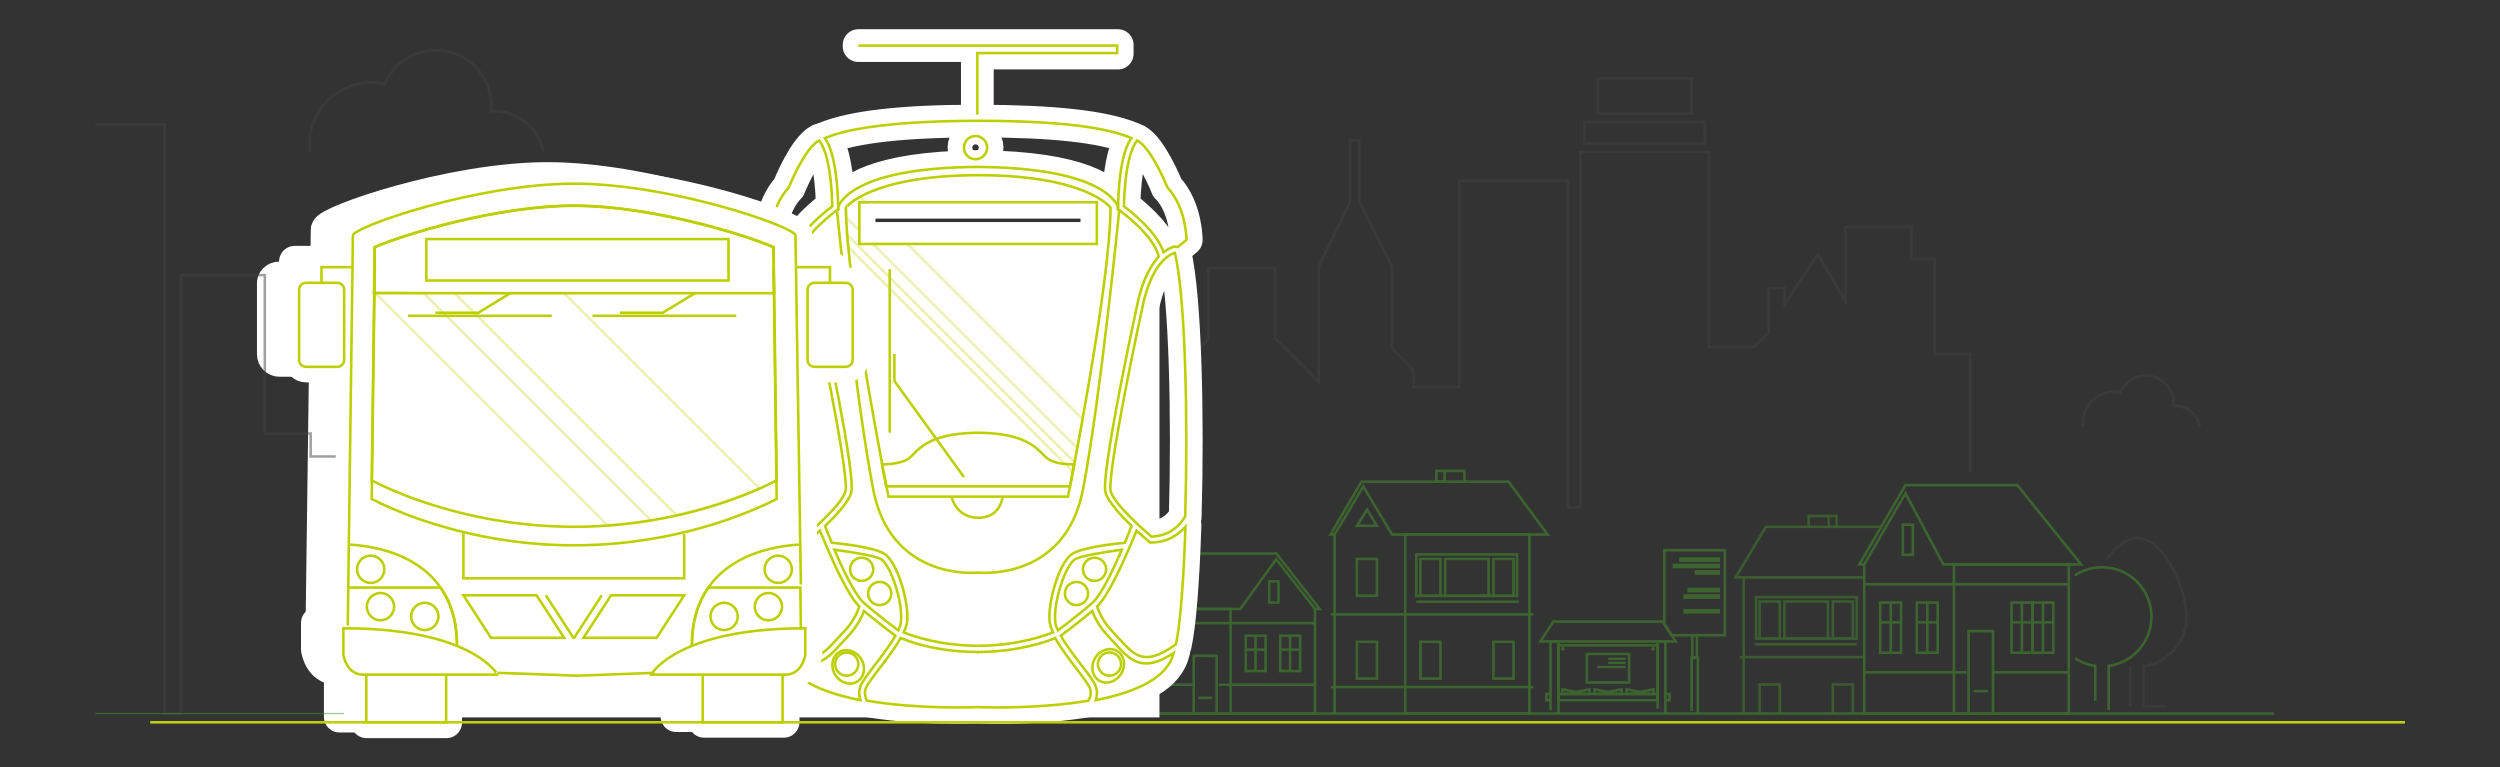 <?xml version="1.0" encoding="UTF-8"?>
<!-- Generator: $$$/GeneralStr/196=Adobe Illustrator 27.6.0, SVG Export Plug-In . SVG Version: 6.00 Build 0)  -->
<svg xmlns="http://www.w3.org/2000/svg" xmlns:xlink="http://www.w3.org/1999/xlink" version="1.1" id="Calque_1" x="0px" y="0px" viewBox="0 0 970.5 297.8" style="enable-background:new 0 0 970.5 297.8;" xml:space="preserve">
<rect x="0" y="0" width="970.5" height="297.8" fill="#333333" stroke="none"/>
<style type="text/css">
	.st0{fill:#FFFFFF;stroke:#FFFFFF;stroke-width:12.104;stroke-linecap:round;stroke-linejoin:round;stroke-miterlimit:10;}
	.st1{opacity:0.5;}
	.st2{fill:none;stroke:#46962B;stroke-miterlimit:10;}
	.st3{fill:none;stroke:#424242;stroke-miterlimit:10;}
	.st4{opacity:0.8;}
	.st5{clip-path:url(#SVGID_00000031894889590215251930000003632456122045522051_);}
	.st6{fill:none;stroke:#424242;stroke-width:0.5;stroke-miterlimit:10;}
	.st7{fill:#46962B;}
	.st8{fill:#FFFFFF;}
	.st9{fill:none;stroke:#BCCF00;stroke-miterlimit:10;}
	.st10{opacity:0.3;}
	.st11{opacity:0.3;fill:none;stroke:#BCCF00;stroke-miterlimit:10;}
	.st12{opacity:0.5;fill:none;stroke:#46962B;stroke-width:0.5;stroke-miterlimit:10;}
	.st13{fill:none;stroke:#46962B;stroke-width:0.5;stroke-miterlimit:10;}
</style>
<g>
	<polygon class="st0" points="126.3,101.5 114.4,107.6 114.4,101.5  "></polygon>
	<path class="st0" d="M108.4,107.6h6.1h6.1c1.5,0,2.7,1.2,2.7,2.7v27.2c0,1.5-1.2,2.7-2.7,2.7h-12.1c-1.5,0-2.7-1.2-2.7-2.7v-27.2   C105.6,108.8,106.9,107.6,108.4,107.6z"></path>
	<path class="st0" d="M320.5,110.3v27.2c0,1.5-1.2,2.7-2.7,2.7h-12.1c-1.5,0-2.7-1.2-2.7-2.7v-27.2c0-1.5,1.2-2.7,2.7-2.7h6.1h6.1   C319.3,107.6,320.5,108.8,320.5,110.3z"></path>
	<path class="st0" d="M242.4,259.8c0,0,0.1-0.3,0.5-0.8l0,0l-29.2,1l-30.9-1.1l60.2,0c1.3-1.8,5.5-6.5,15.5-10.5l-0.3,0   c0-1,0-1.9,0.1-2.8c0-0.1,0-0.3,0-0.4c0.1-0.9,0.1-1.7,0.2-2.5c0-0.2,0-0.3,0.1-0.5c0.1-0.8,0.2-1.6,0.4-2.3c0-0.1,0.1-0.3,0.1-0.4   c0.1-0.7,0.3-1.4,0.4-2c0-0.1,0.1-0.2,0.1-0.4c0.2-0.7,0.4-1.4,0.6-2c0.1-0.2,0.1-0.4,0.2-0.6c0.2-0.6,0.4-1.2,0.7-1.8   c0.1-0.2,0.2-0.4,0.3-0.6c0.2-0.5,0.5-1.1,0.7-1.6c0.1-0.2,0.2-0.4,0.3-0.6c0.2-0.4,0.4-0.8,0.7-1.2c0.1-0.2,0.2-0.4,0.3-0.6   l-9,0.8h1.1l-10.7,16.5H216l9-13.9l-3.8,0.3l-8.8,13.6h-0.2l-7.8-12l-3.4,0.3l7.6,11.7h-28.4l-6.1-9.3l-8.6,0.8   c0,0.1,0,0.1,0.1,0.2c0,0.1,0,0.2,0.1,0.3c0.2,0.7,0.3,1.4,0.5,2.1c0,0.1,0.1,0.3,0.1,0.4c0.1,0.8,0.3,1.6,0.4,2.4   c0,0.2,0,0.3,0.1,0.5c0.1,0.8,0.2,1.7,0.2,2.5c0,0.1,0,0.3,0,0.4c0,0.9,0.1,1.8,0.1,2.8l-11.4-6.1c-0.4,0.1-0.7,0.1-1.1,0.1   c-2.2,0-4.2-1.4-4.9-3.4l-1.2-0.7l-23.8,2.1l2-151.4c0-3.2,48-20.1,85.9-20.1c38,0,85.9,16.9,85.9,20.1l0.2,12.3h13.2v6.1   l-13.2-6.1l1.9,123.2l-13,1.2h12.8l0.2,15.9c0.6,0,1.1,0,1.7,0v10.3c0,0-1.1,7.7-7.7,7.7h-1.1v18.4h-31v-18.4H242.4z"></path>
	<path class="st0" d="M130.6,259.8c-6.6,0-7.7-7.7-7.7-7.7v-10.3c50.5,0,59.8,18.1,59.8,18.1h-19.9v18.4h-31v-18.4H130.6z"></path>
</g>
<g>
	<g>
		<g class="st1">
			<g>
				<g>
					<rect x="758.5" y="219.1" class="st2" width="44.6" height="57.9"></rect>
					<polyline class="st2" points="723.7,219.1 723.7,277 758.5,277      "></polyline>
					<g>
						<g>
							<g>
								<rect x="744.1" y="233.9" class="st2" width="8.1" height="19.5"></rect>
								<line class="st2" x1="748.2" y1="233.9" x2="748.2" y2="253.4"></line>
							</g>
							<line class="st2" x1="752.3" y1="241.6" x2="744.1" y2="241.6"></line>
						</g>
						<g>
							<g>
								<rect x="729.9" y="233.9" class="st2" width="8.1" height="19.5"></rect>
								<line class="st2" x1="734" y1="233.9" x2="734" y2="253.4"></line>
							</g>
							<line class="st2" x1="738" y1="241.6" x2="729.9" y2="241.6"></line>
						</g>
					</g>
					<g>
						<g>
							<g>
								<rect x="789" y="233.9" class="st2" width="8.1" height="19.5"></rect>
								<line class="st2" x1="793.1" y1="233.9" x2="793.1" y2="253.4"></line>
							</g>
							<line class="st2" x1="797.1" y1="241.6" x2="789" y2="241.6"></line>
						</g>
						<g>
							<g>
								<rect x="780.9" y="233.9" class="st2" width="8.1" height="19.5"></rect>
								<line class="st2" x1="784.9" y1="233.9" x2="784.9" y2="253.4"></line>
							</g>
							<line class="st2" x1="789" y1="241.6" x2="780.9" y2="241.6"></line>
						</g>
					</g>
					<polyline class="st2" points="773.7,277 773.7,245 764.2,245 764.2,277      "></polyline>
					
						<rect x="738.7" y="203.7" transform="matrix(-1 -4.615698e-11 4.615698e-11 -1 1481.27 419.082)" class="st2" width="3.9" height="11.7"></rect>
					<polygon class="st2" points="739.7,188.3 721.8,219.1 723.7,219.1 739.7,191.5 754.4,219.1 807.9,219.1 783.1,188.3      "></polygon>
					<line class="st2" x1="803" y1="226.8" x2="723.7" y2="226.8"></line>
					<line class="st2" x1="803" y1="261" x2="773.6" y2="261"></line>
					<line class="st2" x1="763.4" y1="261" x2="723.7" y2="261"></line>
					<line class="st2" x1="771.7" y1="268.3" x2="766.2" y2="268.3"></line>
				</g>
				<g>
					<rect x="435.7" y="236.4" class="st2" width="42" height="40.6"></rect>
					<polyline class="st2" points="510.5,236.4 510.5,277 477.7,277      "></polyline>
					<g>
						<g>
							<g>
								<rect x="483.6" y="246.8" class="st2" width="7.7" height="13.7"></rect>
								<line class="st2" x1="450.1" y1="277" x2="882.8" y2="277"></line>
								<line class="st2" x1="487.4" y1="246.8" x2="487.4" y2="260.5"></line>
							</g>
							<line class="st2" x1="483.6" y1="252.2" x2="491.2" y2="252.2"></line>
						</g>
						<g>
							<g>
								<rect x="497" y="246.8" class="st2" width="7.7" height="13.7"></rect>
								<line class="st2" x1="500.8" y1="246.8" x2="500.8" y2="260.5"></line>
							</g>
							<line class="st2" x1="497" y1="252.2" x2="504.7" y2="252.2"></line>
						</g>
					</g>
					<g>
						<g>
							<g>
								<rect x="441.3" y="246.8" class="st2" width="7.7" height="13.7"></rect>
								<line class="st2" x1="445.1" y1="246.8" x2="445.1" y2="260.5"></line>
							</g>
							<line class="st2" x1="441.3" y1="252.2" x2="449" y2="252.2"></line>
						</g>
						<g>
							<g>
								<rect x="449" y="246.8" class="st2" width="7.7" height="13.7"></rect>
								<line class="st2" x1="452.8" y1="246.8" x2="452.8" y2="260.5"></line>
							</g>
							<line class="st2" x1="449" y1="252.2" x2="456.6" y2="252.2"></line>
						</g>
					</g>
					<polyline class="st2" points="463.4,277 463.4,254.6 472.3,254.6 472.3,277      "></polyline>
					<rect x="492.7" y="225.7" class="st2" width="3.6" height="8.2"></rect>
					<polygon class="st2" points="495.5,214.9 512.3,236.4 510.5,236.4 495.4,217.1 481.5,236.4 431.1,236.4 454.5,214.9      "></polygon>
					<line class="st2" x1="435.7" y1="241.9" x2="510.5" y2="241.9"></line>
					<line class="st2" x1="435.7" y1="265.8" x2="463.5" y2="265.8"></line>
					<line class="st2" x1="473.1" y1="265.8" x2="510.5" y2="265.8"></line>
					<line class="st2" x1="465.2" y1="270.9" x2="470.5" y2="270.9"></line>
				</g>
				<g>
					<path class="st3" d="M120.3,58.8c-0.1-0.9-0.2-1.8-0.2-2.7c0-13.3,10.8-24.1,24.1-24.1c1.8,0,3.5,0.2,5.2,0.6       c3.3-7.7,10.9-13.1,19.8-13.1c11.9,0,21.5,9.6,21.5,21.5c0,0.7,0,1.5-0.1,2.2c0.3,0,0.7-0.1,1-0.1c9.5,0,17.5,6.8,19.3,15.7"></path>
					<path class="st3" d="M808.7,165.6c-0.1-0.4-0.1-0.9-0.1-1.4c0-6.6,5.3-12.1,11.9-12.1c0.9,0,1.8,0.1,2.6,0.3       c1.6-3.9,5.4-6.6,9.9-6.6c5.9,0,10.8,4.7,10.8,10.7c0,0.4,0,0.7,0,1.1c0.2,0,0.3,0,0.5,0c4.8,0,8.7,3.3,9.7,7.8"></path>
				</g>
				<polyline class="st3" points="764.8,183.5 764.8,137.4 751,137.4 751,100.5 742,100.5 742,88.1 716.4,88.1 716.4,116.9       705.7,98.8 692.8,118.1 692.8,111.8 686.6,111.8 686.6,129.1 680.9,134.7 663.4,134.7 663.4,59 613.5,59 613.5,197 608.7,197       608.7,70.2 566.5,70.2 566.5,150.2 548.7,150.2 548.7,143.6 540.4,135.3 540.4,103.5 527.6,78.3 527.6,54.5 524.1,54.5       524.1,78.6 511.9,103.5 511.9,148.3 495,131.4 495,104.1 469.1,104.1 469.1,131.7 458,142.9 458,243.6 434.3,243.6 434.3,148.3       362.5,148.3 362.5,269.6 351.5,269.6 351.5,156.4 300.4,120.8 252.5,157.3 252.5,200 239.5,200 239.5,181.1 232.6,181.1       232.6,173 214.2,173 214.2,187 193.1,187 193.1,203.6 145.9,203.6 145.9,177.2 120.6,177.2 120.6,168.3 102.8,168.3       102.8,106.8 70.4,106.8 70.4,277 63.9,277 63.9,48.3 37,48.3     "></polyline>
				
					<rect x="615" y="47.3" transform="matrix(-1 -4.495261e-11 4.495261e-11 -1 1276.881 103.06)" class="st3" width="46.9" height="8.4"></rect>
				
					<rect x="620.2" y="30.4" transform="matrix(-1 -4.490109e-11 4.490109e-11 -1 1276.881 74.54)" class="st3" width="36.5" height="13.7"></rect>
			</g>
			<g>
				<rect x="545.5" y="207.5" class="st2" width="48.2" height="69.4"></rect>
				<polygon class="st2" points="585.6,187 600.8,207.5 540.4,207.5 529.2,188.8 518.1,207.5 516.5,207.5 528.5,187     "></polygon>
				<path class="st2" d="M548.2,188"></path>
				<polyline class="st2" points="568.5,187 568.5,182.8 560.8,182.8 560.8,187 557.6,187 557.6,182.8 560.8,182.8     "></polyline>
				<line class="st2" x1="589.6" y1="233.6" x2="549.8" y2="233.6"></line>
				
					<rect x="549.8" y="215.2" transform="matrix(-1 -4.499080e-11 4.499080e-11 -1 1138.71 446.534)" class="st2" width="39.1" height="16.1"></rect>
				
					<rect x="561.1" y="217" transform="matrix(-1 -4.506985e-11 4.506985e-11 -1 1138.978 448.274)" class="st2" width="16.9" height="14.3"></rect>
				
					<rect x="551.4" y="249.1" transform="matrix(-1 -4.497304e-11 4.497304e-11 -1 1110.593 512.546)" class="st2" width="7.8" height="14.3"></rect>
				
					<rect x="526.8" y="249.1" transform="matrix(-1 -4.497304e-11 4.497304e-11 -1 1061.321 512.546)" class="st2" width="7.8" height="14.3"></rect>
				
					<rect x="526.8" y="217" transform="matrix(-1 -4.497304e-11 4.497304e-11 -1 1061.321 448.274)" class="st2" width="7.8" height="14.3"></rect>
				<polygon class="st2" points="526.8,204.1 534.5,204.1 530.7,197.8     "></polygon>
				
					<rect x="579.8" y="249.1" transform="matrix(-1 -4.520751e-11 4.520751e-11 -1 1167.363 512.546)" class="st2" width="7.8" height="14.3"></rect>
				
					<rect x="551.4" y="217" transform="matrix(-1 -4.380197e-11 4.380197e-11 -1 1110.593 448.274)" class="st2" width="7.8" height="14.3"></rect>
				
					<rect x="579.8" y="217" transform="matrix(-1 -4.520751e-11 4.520751e-11 -1 1167.363 448.274)" class="st2" width="7.8" height="14.3"></rect>
				<polyline class="st2" points="595.2,266.7 545.5,266.7 516.7,266.7     "></polyline>
				<polyline class="st2" points="595.2,238.5 545.5,238.5 516.7,238.5     "></polyline>
				<line class="st2" x1="518.1" y1="207.5" x2="518.1" y2="277"></line>
			</g>
			<g class="st4">
				<defs>
					<polygon id="SVGID_1_" class="st4" points="766.2,179.5 766.2,188.3 739.7,188.3 721.8,219.1 723.7,219.1 723.7,276.8        665.4,276.8 665.4,179.5      "></polygon>
				</defs>
				<clipPath id="SVGID_00000049202176359020750430000017460015917921694648_">
					<use xlink:href="#SVGID_1_" style="overflow:visible;"></use>
				</clipPath>
				<g style="clip-path:url(#SVGID_00000049202176359020750430000017460015917921694648_);">
					<rect x="676.9" y="224.1" class="st2" width="48.2" height="69.4"></rect>
					<polygon class="st2" points="685.5,204.5 673.8,224.1 730.3,224.1 741.4,205.4 752.6,224.1 754.2,224.1 742.5,204.5      "></polygon>
					<path class="st2" d="M722.4,204.5"></path>
					<polyline class="st2" points="702.1,204.5 702.1,200.3 709.9,200.3 709.9,204.5 713,204.5 713,200.3 709.9,200.3      "></polyline>
					<line class="st2" x1="681.1" y1="250.1" x2="720.8" y2="250.1"></line>
					<rect x="681.7" y="231.8" class="st2" width="39.1" height="16.1"></rect>
					<rect x="692.7" y="233.5" class="st2" width="16.9" height="14.3"></rect>
					<rect x="711.5" y="265.7" class="st2" width="7.8" height="14.3"></rect>
					<rect x="736.1" y="265.7" class="st2" width="7.8" height="14.3"></rect>
					<rect x="736.1" y="233.5" class="st2" width="7.8" height="14.3"></rect>
					<polygon class="st2" points="743.9,220.7 736.1,220.7 740,214.3      "></polygon>
					<rect x="683.1" y="265.7" class="st2" width="7.8" height="14.3"></rect>
					<rect x="711.5" y="233.5" class="st2" width="7.8" height="14.3"></rect>
					<rect x="683.1" y="233.5" class="st2" width="7.8" height="14.3"></rect>
					<polyline class="st2" points="675.4,283.2 725.1,283.2 755,283.2      "></polyline>
					<polyline class="st2" points="675.4,255.1 725.1,255.1 755,255.1      "></polyline>
					<line class="st2" x1="752.6" y1="224.1" x2="752.6" y2="293.5"></line>
				</g>
			</g>
			<path class="st3" d="M817.8,217.2c3.3-4.8,7.4-8.3,11.8-8.3c10.6,0,19.2,19.9,19.2,30.6c0,9.7-7.2,17.8-16.6,19.1v15.6h8.9"></path>
			<path class="st6" d="M822.8,257.5c7.3-2.7,12.5-9.8,12.5-18c0-10.6-8.6-19.2-19.2-19.2"></path>
			<line class="st3" x1="827" y1="274.2" x2="827" y2="258.5"></line>
			<path class="st2" d="M813.4,272v-13.5c-2.9-0.4-5.6-1.4-7.9-3"></path>
			<path class="st2" d="M805.4,223.4c3-2,6.7-3.2,10.6-3.2c10.6,0,19.2,8.6,19.2,19.2c0,9.7-7.2,17.8-16.6,19.1v17.1"></path>
			<g>
				<g>
					<polyline class="st2" points="646.5,277 646.5,249 643.5,249 643.5,275.1      "></polyline>
					<polyline class="st2" points="605,277 605,249 601.9,249 601.9,275.7      "></polyline>
				</g>
				<polygon class="st2" points="603,241.3 645.5,241.3 650.5,249 598,249     "></polygon>
				<g>
					<polyline class="st2" points="643.5,271.8 643.5,269.4 605,269.4 605,271.8      "></polyline>
					<polyline class="st2" points="602,271.8 600.3,271.8 600.3,269.4 602,269.4      "></polyline>
					<polyline class="st2" points="646.5,269.4 648.1,269.4 648.1,271.8 646.5,271.8      "></polyline>
				</g>
				
					<rect x="605" y="250.5" transform="matrix(-1 -4.495216e-11 4.495216e-11 -1 1248.464 522.315)" class="st2" width="38.5" height="21.3"></rect>
				<g>
					<circle class="st7" cx="641.7" cy="251.9" r="0.7"></circle>
					<circle class="st7" cx="606.7" cy="251.9" r="0.7"></circle>
				</g>
				<g>
					<polygon class="st2" points="641.9,269.4 641.9,267.6 636.7,268.6 631.5,267.6 631.5,269.4      "></polygon>
					<polygon class="st2" points="629.5,269.4 629.5,267.6 624.2,268.6 619,267.6 619,269.4      "></polygon>
					<polygon class="st2" points="617,269.4 617,267.6 611.8,268.6 606.5,267.6 606.5,269.4      "></polygon>
				</g>
				
					<rect x="616" y="253.8" transform="matrix(-1 -4.463642e-11 4.463642e-11 -1 1248.417 518.754)" class="st2" width="16.4" height="11.1"></rect>
				
					<rect x="624.2" y="255.3" transform="matrix(-1 -4.557877e-11 4.557877e-11 -1 1255.288 511.5)" class="st7" width="6.8" height="0.9"></rect>
				
					<rect x="624.2" y="256.9" transform="matrix(-1 -4.531188e-11 4.531188e-11 -1 1255.288 514.685)" class="st7" width="6.8" height="0.9"></rect>
				
					<rect x="620.1" y="258.5" transform="matrix(-1 -4.460577e-11 4.460577e-11 -1 1251.143 517.869)" class="st7" width="11" height="0.9"></rect>
				<g>
					<g>
						<polyline class="st2" points="659.1,277 659.1,255.3 656.7,255.3 656.7,276       "></polyline>
						
							<rect x="657" y="246.6" transform="matrix(-1 -4.523594e-11 4.523594e-11 -1 1315.723 501.857)" class="st2" width="1.8" height="8.7"></rect>
						<polygon class="st2" points="648.9,246.6 669.6,246.6 669.6,213.6 646.1,213.6 646.1,242.3       "></polygon>
					</g>
					
						<rect x="651.8" y="216.3" transform="matrix(-1 -4.523594e-11 4.523594e-11 -1 1319.557 434.447)" class="st7" width="15.9" height="1.8"></rect>
					
						<rect x="649.4" y="218.8" transform="matrix(-1 -4.518664e-11 4.518664e-11 -1 1317.124 439.401)" class="st7" width="18.4" height="1.8"></rect>
					
						<rect x="658" y="221.4" transform="matrix(-1 -4.503121e-11 4.503121e-11 -1 1325.705 444.532)" class="st7" width="9.8" height="1.8"></rect>
					
						<rect x="655" y="228.2" transform="matrix(-1 -4.483626e-11 4.483626e-11 -1 1322.742 458.156)" class="st7" width="12.7" height="1.8"></rect>
					
						<rect x="653.6" y="230.8" transform="matrix(-1 -4.523594e-11 4.523594e-11 -1 1321.326 463.286)" class="st7" width="14.2" height="1.8"></rect>
					
						<rect x="653.6" y="236.4" transform="matrix(-1 -4.523594e-11 4.523594e-11 -1 1321.326 474.61)" class="st7" width="14.2" height="1.8"></rect>
				</g>
			</g>
		</g>
	</g>
	<polygon class="st8" points="161.8,278.5 450.1,278.5 450.1,246.8 456.2,242.8 457.9,214.9 450.1,212 450.1,86.2 161.8,86.2  "></polygon>
	<g>
		<path class="st0" d="M409.3,240.8c0.1,1.1,0.5,2.4,1.2,4l0.2,0.3l0.3-0.2c1.9-1.4,8.5-6.4,13.5-10.8c3.4-3,8.1-12.8,11.4-20.6    l0.2-0.5l-0.5,0.1c-7.3,1-16.4,2.4-18.5,3.8C413.3,219.6,408.8,233.2,409.3,240.8z M417.4,217.4c1.5-1,7.8-2.3,17.7-3.7    c-3.3,7.6-7.8,17-11.1,19.9c-4.7,4.2-10.9,8.9-13.2,10.5c-0.6-1.3-0.9-2.5-1-3.4C409.4,233.3,413.7,220,417.4,217.4z"></path>
		<path class="st0" d="M425.9,257.8c0,2.6,2.2,4.8,4.8,4.8c2.6,0,4.8-2.2,4.8-4.8c0-2.6-2.2-4.8-4.8-4.8    C428,253,425.9,255.2,425.9,257.8z M426.5,257.8c0-2.3,1.9-4.2,4.2-4.2c2.3,0,4.2,1.9,4.2,4.2c0,2.3-1.9,4.2-4.2,4.2    C428.4,262,426.5,260.1,426.5,257.8z"></path>
		<path class="st0" d="M383.5,57.3c0-2.6-2.2-4.8-4.8-4.8c-2.6,0-4.8,2.2-4.8,4.8c0,2.6,2.2,4.8,4.8,4.8    C381.3,62.1,383.5,59.9,383.5,57.3z M382.9,57.3c0,2.3-1.9,4.2-4.2,4.2c-2.3,0-4.2-1.9-4.2-4.2c0-2.3,1.9-4.2,4.2-4.2    C381,53.1,382.9,54.9,382.9,57.3z"></path>
		<path class="st0" d="M424.9,225.8c2.6,0,4.8-2.2,4.8-4.8c0-2.6-2.2-4.8-4.8-4.8c-2.6,0-4.8,2.2-4.8,4.8    C420.1,223.6,422.2,225.8,424.9,225.8z M420.7,221c0-2.3,1.9-4.2,4.2-4.2c2.3,0,4.2,1.9,4.2,4.2c0,2.3-1.9,4.2-4.2,4.2    C422.6,225.2,420.7,223.3,420.7,221z"></path>
		<path class="st0" d="M417.9,225.6c-2.6,0-4.8,2.2-4.8,4.8c0,2.6,2.2,4.8,4.8,4.8c2.6,0,4.8-2.2,4.8-4.8    C422.7,227.8,420.5,225.6,417.9,225.6z M417.9,226.2c2.3,0,4.2,1.9,4.2,4.2c0,2.3-1.9,4.2-4.2,4.2c-2.3,0-4.2-1.9-4.2-4.2    C413.7,228.1,415.6,226.2,417.9,226.2z"></path>
		<path class="st0" d="M426.5,264.7c0.9,0.6,1.9,0.8,3,0.8c2.2,0,4.6-1.3,6-3.5c2.1-3.3,1.4-7.4-1.5-9.2c-1.4-0.9-3.1-1.1-4.8-0.6    c-1.7,0.5-3.2,1.6-4.2,3.2C422.9,258.7,423.6,262.8,426.5,264.7z M425.5,255.7c0.9-1.5,2.3-2.5,3.8-3c0.6-0.2,1.1-0.2,1.6-0.2    c1,0,1.9,0.3,2.7,0.8c2.6,1.6,3.2,5.4,1.3,8.4c-1.9,3-5.5,4.1-8.1,2.5C424.2,262.5,423.6,258.7,425.5,255.7z"></path>
		<path class="st0" d="M460.4,200.7L460.4,200.7l0-0.1c1.1-38,0.1-85.4-4-102.5l0-0.2l-0.5-0.1l-0.1,0c-9.3,3.4-12.5,20.7-12.5,20.9    c-5.8,26.6-13.8,67.8-12.4,72.3c1.8,5.5,13.5,15.6,15.9,17.6l0.1,0.1l0.1,0C454.6,208.4,458.7,203.6,460.4,200.7z M447.2,208    c-2.5-2.1-13.9-12-15.6-17.2c-1.4-4.4,6.7-45.4,12.4-72c0-0.2,3.1-17,11.9-20.4c4,17.2,5,64.2,3.9,102    C458.2,203.2,454.3,207.8,447.2,208z"></path>
		<path class="st0" d="M457.2,96.2l3.6-3l0-0.1c0-0.1,0-12.5-7.4-20.4c-0.5-1.1-6.3-15.3-11.9-18.4l-0.2-0.1l-0.2,0.2    c-2.1,2.8-4.7,9.6-5.1,25.8l0,0.2l0.1,0.1c2.1,1.5,12.6,9.5,15.2,17.7l0.1,0.4l0.3-0.3c1.2-0.9,2.5-1.6,3.8-2.1l0.2-0.1l1.2,0.2    L457.2,96.2z M460.2,92.9l-3.2,2.7l-1.3-0.2l-0.3,0.1c-1.3,0.4-2.5,1.1-3.6,1.9c-2.9-8-12.9-15.7-15.2-17.5    c0.4-15.5,2.8-22.2,4.8-25c5.5,3.3,11.4,17.8,11.4,18L453,73C459.8,80.3,460.2,91.6,460.2,92.9z"></path>
		<path class="st0" d="M425.1,271.4l-0.2,0.5l0.5-0.1c18.1-3.5,28.3-9.7,30.4-18.5l0.2-0.8l-0.6,0.4c-11.9,7.9-16.7,2.6-22.2-3.5    c-0.8-0.9-1.7-1.9-2.7-2.9c-2.8-2.8-4.9-6.1-6.3-9.8l-0.2-0.4l-0.3,0.3c-5.1,4.3-11.1,8.8-12.2,9.6l-0.2,0.2l0.1,0.2    c2.1,3.8,5.4,8,8,11.5c2.8,3.6,5,6.5,5.6,8.3C425.7,268.1,425.7,269.8,425.1,271.4z M425.7,266.4c-0.6-1.8-2.9-4.7-5.7-8.4    c-2.6-3.3-5.7-7.5-7.8-11.2c1.5-1.1,6.9-5.2,11.7-9.2c1.4,3.6,3.5,6.8,6.2,9.6c1,1,1.9,2,2.7,2.8c5.4,5.9,10.5,11.5,22.3,4    c-2.4,8-12.3,13.8-29.2,17.2C426.3,269.5,426.3,267.9,425.7,266.4z"></path>
		<path class="st0" d="M434.4,248.4l0.2-0.2l0.2-0.2c5.7,6.3,9.5,10.4,21.2,1.8c1.6-7.1,2.9-23.3,3.6-44.6c-2.5,2.7-6.7,5.6-13,5.6    h-0.5l-0.4-0.3c-0.5-0.4-2.3-1.9-4.6-4c-0.4,1.1-1,2.5-1.7,4.2l-0.6,1.4c-3.6,8.6-8.7,19.6-12.7,23.4c1.3,3.6,3.3,6.8,6,9.6    c1,1,1.8,1.9,2.7,2.9l-0.2,0.2L434.4,248.4c-0.9-1-1.8-1.9-2.7-2.9c-2.8-2.9-4.9-6.2-6.2-10l-0.1-0.2l0.1-0.1    c4.1-3.7,9.7-16.2,12.7-23.3l0.6-1.4c0.8-1.9,1.4-3.5,1.9-4.6l0.2-0.4l0.3,0.3c2.4,2.2,4.3,3.8,4.9,4.3l0.2,0.2h0.3    c6.6,0,10.8-3.3,13.1-6l0.6-0.7l0,0.9c-0.7,21.8-2.1,38.4-3.7,45.6l0,0.1l-0.1,0.1c-4.9,3.7-8.5,5.1-11.5,5.1    C440.7,255.3,437.8,252.2,434.4,248.4z"></path>
		<path class="st0" d="M342.3,216.9c-2-1.4-11.2-2.9-18.5-3.8l-0.5-0.1l0.2,0.5c3.3,7.7,8,17.6,11.4,20.6c5,4.4,11.6,9.4,13.5,10.8    l0.3,0.2l0.2-0.3c0.7-1.6,1.1-2.9,1.2-4C350.6,233.2,346.2,219.6,342.3,216.9z M342,217.4c3.7,2.6,8,15.9,7.5,23.3    c-0.1,0.9-0.4,2.1-1,3.4c-2.2-1.7-8.4-6.4-13.2-10.5c-3.3-2.8-7.8-12.3-11.1-19.9C334.2,215.1,340.5,216.4,342,217.4z"></path>
		<path class="st0" d="M439.5,53.8l0.2-0.3l-0.3-0.1c-10.9-4.5-30.3-6.6-59.3-6.7l-0.7,0c-29,0-48.4,2.2-59.3,6.7l-0.3,0.1l0.2,0.3    c3.1,4.5,4.9,13.6,5.2,26.8l0,0.5l-0.5,0.4l0,0c-1.5,1.1-13.3,9.9-15.2,18.1l0,0.2l0.1,0.1c2,2.2,3.8,5.1,5.3,8.8    c2,4.8,2.8,9.2,2.9,9.7c1.5,6.8,14.4,66.8,12.4,73.1c-0.9,2.9-4.4,7.2-10.1,12.7l-0.1,0.1l0.1,0.2c0.4,0.9,1.3,3.4,2.6,6.5    l0.1,0.2l0.2,0c2.7,0.2,16.5,1.6,20.6,4.4c4.6,3.2,8.9,17.6,8.5,25.3c-0.1,1.3-0.5,2.8-1.4,4.6l-0.1,0.3l0.3,0.1    c3.8,1.5,14.2,5,28.5,5.2v0l0.3,0l0.3,0l0.6,0v0c14.3-0.2,24.7-3.7,28.5-5.2l0.3-0.1l-0.1-0.3c-0.8-1.8-1.3-3.3-1.4-4.6    c-0.5-7.7,3.8-22.1,8.5-25.3c4.1-2.8,17.8-4.2,20.6-4.4l0.2,0l0.1-0.2c1.2-2.9,2.2-5.3,2.6-6.5l0.1-0.2l-0.1-0.1    c-5.7-5.4-9.1-9.8-10.1-12.7c-2-6.3,10.9-66.3,12.4-73.1c0.1-0.5,0.9-4.8,2.9-9.7c1.5-3.7,3.3-6.6,5.3-8.8l0.1-0.1l0-0.2    c-1.9-8.2-13.8-17.1-15.2-18.1l0,0l-0.1-0.1c0,0,0,0-0.1,0l-0.4-0.3l0-0.7C434.6,67.3,436.4,58.3,439.5,53.8z M433.7,81.4l0.5,0.3    c-0.4,4-7.4,73.6-14.1,108.3c-6.5,33.7-36.9,32.2-40.4,31.9c-3.5,0.3-33.9,1.7-40.4-31.9c-6.7-34.7-13.7-104.3-14.1-108.3l0.5-0.3    l0-0.8c0-0.1,0-0.2,0-0.2l0-0.2c6.3-13.7,42.7-15.1,53.7-15.2l0.5,0l0.2,0c11,0.1,47.4,1.5,53.7,15.2l0,0.2c0,0.1,0,0.2,0,0.3    L433.7,81.4z M324.6,82.2c0.7,6.6,7.5,74,14.1,108c5.8,29.9,30.1,32.5,38.5,32.5c1.2,0,2.1-0.1,2.5-0.1    c3.4,0.3,34.3,1.7,40.9-32.4c6.6-34,13.4-101.4,14.1-108c2.2,1.7,12.8,9.8,14.7,17.4c-2,2.2-3.8,5.2-5.3,8.9    c-2,4.9-2.8,9.3-2.9,9.8c-1.5,6.8-14.4,66.9-12.3,73.4c1.2,3.7,6.1,8.9,10.1,12.8c-0.5,1.2-1.3,3.4-2.5,6.1    c-3.1,0.3-16.6,1.7-20.7,4.5c-4.8,3.3-9.2,18-8.7,25.9c0.1,1.3,0.5,2.8,1.3,4.5c-4,1.6-14.3,4.9-28.3,5l-0.3,0l-0.2,0l-0.2,0    c-14-0.1-24.2-3.5-28.3-5c0.8-1.7,1.2-3.3,1.3-4.5c0.5-7.9-4-22.6-8.7-25.9c-4.1-2.9-17.5-4.2-20.7-4.5c-1.2-2.8-2.1-5.1-2.5-6.1    c4-3.8,8.9-9.1,10.1-12.8c2-6.3-9.9-62.3-12.3-73.4c-0.1-0.5-0.9-4.9-2.9-9.8c-1.5-3.7-3.3-6.7-5.3-8.9    C311.8,92,322.4,83.9,324.6,82.2z M438.8,53.8c-3,4.5-4.6,13-5,25.2c-3-5-13.8-14.2-53.4-14.6v0l-0.3,0l-0.3,0l-0.6,0v0    c-39.6,0.4-50.5,9.6-53.4,14.6c-0.4-12.2-2.1-20.7-5-25.2c10.9-4.3,30.1-6.5,58.8-6.5l0.7,0C408.7,47.3,427.9,49.4,438.8,53.8z"></path>
		<path class="st0" d="M323.9,257.8c0,2.6,2.2,4.8,4.8,4.8c2.6,0,4.8-2.2,4.8-4.8c0-2.6-2.2-4.8-4.8-4.8    C326.1,253,323.9,255.2,323.9,257.8z M324.5,257.8c0-2.3,1.9-4.2,4.2-4.2c2.3,0,4.2,1.9,4.2,4.2c0,2.3-1.9,4.2-4.2,4.2    C326.4,262,324.5,260.1,324.5,257.8z"></path>
		<path class="st0" d="M339.3,221c0-2.6-2.2-4.8-4.8-4.8s-4.8,2.2-4.8,4.8c0,2.6,2.2,4.8,4.8,4.8S339.3,223.6,339.3,221z M338.7,221    c0,2.3-1.9,4.2-4.2,4.2s-4.2-1.9-4.2-4.2c0-2.3,1.9-4.2,4.2-4.2S338.7,218.6,338.7,221z"></path>
		<path class="st0" d="M341.5,225.6c-2.6,0-4.8,2.2-4.8,4.8c0,2.6,2.2,4.8,4.8,4.8c2.6,0,4.8-2.2,4.8-4.8    C346.3,227.8,344.2,225.6,341.5,225.6z M345.7,230.4c0,2.3-1.9,4.2-4.2,4.2c-2.3,0-4.2-1.9-4.2-4.2c0-2.3,1.9-4.2,4.2-4.2    C343.8,226.2,345.7,228.1,345.7,230.4z"></path>
		<path class="st0" d="M322.9,256.9c-0.3,1.7,0.1,3.6,1.1,5.1c1,1.6,2.5,2.7,4.2,3.2c0.6,0.2,1.2,0.3,1.8,0.3c1.1,0,2.1-0.3,3-0.9    c2.9-1.8,3.6-6,1.5-9.2c-2.1-3.3-6.1-4.5-9-2.6C324.1,253.7,323.1,255.1,322.9,256.9z M323.5,257c0.3-1.6,1.1-2.9,2.3-3.7    c2.6-1.6,6.3-0.5,8.1,2.5c1.9,3,1.3,6.8-1.3,8.4c-1.3,0.8-2.8,1-4.3,0.5c-1.5-0.5-2.9-1.5-3.8-3    C323.6,260.2,323.2,258.6,323.5,257z"></path>
		<path class="st0" d="M303,98c-4,17.1-5,64.5-4,102.5l0,0.1l0,0.1c1.7,2.9,5.7,7.8,13.3,7.9l0.1,0l0.1-0.1    c2.3-2,14.1-12.1,15.9-17.6c1.4-4.5-6.6-45.7-12.4-72.3c0-0.2-3.1-17.5-12.5-20.9l-0.1,0l-0.5,0.1L303,98z M303.5,98.4    c8.8,3.4,11.9,20.2,11.9,20.4c5.8,26.6,13.8,67.7,12.4,72c-1.7,5.3-13.8,15.7-15.6,17.2c-7.2-0.2-11-4.8-12.7-7.6    C298.5,162.7,299.5,115.6,303.5,98.4z"></path>
		<path class="st0" d="M298.6,93.1l0,0.1l3.6,3l0.2,0l1.2-0.2l0.2,0.1c1.3,0.4,2.6,1.1,3.8,2.1l0.3,0.3l0.1-0.4    c2.7-8.1,13.2-16.1,15.2-17.7l0.1-0.1l0-0.2c-0.4-16.2-3-22.9-5.1-25.8l-0.2-0.2l-0.2,0.1c-5.7,3.1-11.5,17.2-11.9,18.4    C298.6,80.5,298.6,93,298.6,93.1z M299.2,92.9c0-1.4,0.4-12.7,7.3-19.9l0.1-0.1c0.1-0.1,5.9-14.7,11.4-18c2,2.9,4.4,9.5,4.8,25    c-2.3,1.7-12.3,9.5-15.2,17.5c-1.2-0.8-2.4-1.5-3.6-1.9l-0.3-0.1l-1.3,0.2L299.2,92.9z"></path>
		<path class="st0" d="M304,253l-0.6-0.4l0.2,0.8c2.1,8.8,12.4,15,30.4,18.5l0.5,0.1l-0.2-0.5c-0.6-1.6-0.6-3.3,0-4.9    c0.6-1.7,2.8-4.6,5.6-8.3c2.6-3.4,5.9-7.7,8-11.5l0.1-0.2l-0.2-0.2c-1.1-0.9-7.1-5.3-12.2-9.6l-0.3-0.3l-0.2,0.4    c-1.4,3.6-3.5,6.9-6.3,9.8c-0.9,1-1.8,1.9-2.7,2.9C320.7,255.6,315.9,260.9,304,253z M304.3,253.9c11.8,7.5,16.9,1.9,22.3-4    c0.8-0.9,1.7-1.9,2.7-2.8c2.7-2.8,4.8-6,6.2-9.6c4.8,4,10.2,8.1,11.7,9.2c-2.1,3.7-5.3,7.8-7.8,11.2c-2.8,3.7-5.1,6.6-5.7,8.4    c-0.5,1.6-0.6,3.2-0.1,4.8C316.6,267.8,306.8,262,304.3,253.9z"></path>
		<path class="st0" d="M299.6,204.2l-0.6-0.6l0,0.9c0.7,21.8,2.1,38.4,3.7,45.6l0,0.1l0.1,0.1c4.9,3.7,8.5,5.1,11.5,5.1    c4.3,0,7.2-3.1,10.6-6.9l0.1-0.1c0.8-0.9,1.7-1.9,2.6-2.8c2.8-2.9,4.9-6.2,6.2-10l0.1-0.2l-0.1-0.1c-4.1-3.7-9.7-16.2-12.7-23.3    l-0.6-1.4c-0.8-1.9-1.4-3.5-1.9-4.6l-0.2-0.4l-0.3,0.3c-2.6,2.4-4.6,4.1-4.9,4.3l-0.2,0.2h-0.3C306.2,210.3,302,207,299.6,204.2z     M299.7,205.2c2.5,2.7,6.7,5.6,13,5.6h0.5l0.4-0.3c0.2-0.2,2.1-1.8,4.6-4c0.4,1.1,1,2.5,1.7,4.2l0.6,1.4    c3.6,8.6,8.7,19.6,12.7,23.4c-1.3,3.6-3.3,6.8-6,9.6c-0.9,1-1.8,1.9-2.7,2.8l-0.1,0.1c-5.7,6.3-9.5,10.4-21.2,1.8    C301.8,242.7,300.5,226.5,299.7,205.2z"></path>
		<path class="st0" d="M335.8,267.1c-0.6,1.6-0.3,3.4,0.6,5.1l0.1,0.1l0.1,0c12.8,2.2,26.4,2.6,34.8,2.6c4.4,0,7.4-0.1,8.2-0.1    c2.3,0.1,23.7,0.9,43-2.5l0.1,0l0.1-0.1c1-1.7,1.2-3.5,0.6-5.1c-0.5-1.5-2.9-4.5-5.4-7.8c-2.8-3.7-6.1-7.9-8.2-11.8l-0.1-0.2    l-0.2,0.1c-1.4,0.6-3.9,1.5-7.1,2.4c-4.9,1.4-12.9,3-22.7,3h-0.2c-9.8,0-17.8-1.7-22.7-3c-3.3-0.9-5.7-1.8-7.1-2.4l-0.2-0.1    l-0.1,0.2c-2.2,3.9-5.4,8.1-8.2,11.8C338.7,262.6,336.3,265.6,335.8,267.1z M336.4,267.3c0.5-1.4,2.8-4.4,5.2-7.6    c2.8-3.7,6-7.8,8.2-11.6c1.5,0.6,3.8,1.4,6.9,2.3c5,1.4,12.9,3,22.8,3l0.2,0.2l0.2-0.2c9.8-0.1,17.8-1.7,22.8-3    c3.1-0.9,5.4-1.7,6.9-2.3c2.2,3.9,5.3,8,8.1,11.6c2.5,3.2,4.8,6.2,5.3,7.6c0.5,1.4,0.3,2.9-0.5,4.5c-19.3,3.3-40.4,2.5-42.8,2.4    c-2.4,0.1-23.6,0.9-42.8-2.4C336.1,270.2,335.9,268.7,336.4,267.3z"></path>
		<polygon class="st0" points="379.7,44.5 379.1,44.5 379.1,20.3 433.4,20.3 433.4,18 333.2,18 333.2,17.4 434,17.4 434,20.9     379.7,20.9   "></polygon>
		<path class="st0" d="M420.6,162.6c4.8-26.7,10.9-64.1,10.9-82v-0.1l-0.1-0.1c-0.4-0.5-9.6-12.5-51-12.7v0l-0.3,0l-0.5,0l-0.5,0v0    c-41.4,0.2-50.6,12.2-51,12.7l-0.1,0.1v0.1c0,0.5,0,1.1,0,1.6c0,0.2,0,0.4,0,0.6c0,0.3,0,0.7,0,1c0,0.1,0,0.2,0,0.4l0,0.1l0,0    c0.1,1.9,0.2,3.9,0.3,6l0,0l0.1,0.8c0.1,1.5,0.3,3.1,0.4,4.7l0,0.1l0,0c2.5,25.7,9.4,64.1,13.2,84h0l0.1,0.4    c0.7,3.5,1.2,6.4,1.6,8.5l0,0.2h0c0.5,2.3,0.7,3.7,0.7,3.8l0,0.2h24.5c0.3,1.3,2.5,8.1,10.6,8.1c8.1,0,9.5-6.7,9.7-8.1h25.4l0-0.2    c0-0.1,0.3-1.5,0.7-3.8h0l0-0.2c0.3-1.4,0.6-3.1,1-5.1l0,0l0.2-0.8c0.2-0.8,0.3-1.7,0.5-2.6l0.1-0.4h0l0.1-0.5l0,0    c0.3-1.5,0.6-3.1,0.9-4.8l0,0l0.1-0.6c0.6-3.5,1.3-7.3,2.1-11.3L420.6,162.6L420.6,162.6z M333.9,76.8l1.5,1.5h-2.1v10.5l-4.6-4.6    c0-0.1,0-0.2,0-0.3c0-0.3,0-0.6,0-0.8c0-0.2,0-0.5,0-0.7c0-0.5,0-1,0-1.5c0,0,0.1-0.1,0.1-0.1C329.2,80.1,330.7,78.6,333.9,76.8z     M336.8,78.8h88.7v15.6h-73.1h-14.3h-4.3v-4.3V78.8H336.8z M352.2,95l67.8,67.8c-0.7,3.8-1.3,7.4-1.9,10.6L339.6,95H352.2z     M329.1,92l15.9,15.9v3.4l-15.6-15.6c0-0.5-0.1-0.9-0.1-1.4c0-0.5-0.1-0.9-0.1-1.4C329.2,92.6,329.2,92.3,329.1,92z M345.7,108.5    l71.1,71.1c0,0.1,0,0.2-0.1,0.3c-0.8,0-1.9,0-3.2-0.2l-67.9-67.9V108.5z M374.4,185l-10.5-14.5c3.6-1.3,8.5-2.2,15.4-2.2l0.5,0    l0.2,0c16.6,0.1,21.4,5,24.6,8.2c0.8,0.8,1.4,1.4,2.1,1.9c1.7,1.2,4.3,1.7,6.5,1.9l2.9,2.9c-0.4,2.1-0.7,3.8-1,5.3h-70.8    c-0.4-2-0.9-4.7-1.5-7.9c2.3,0,7.1-0.3,9.9-2.2c0.7-0.5,1.4-1.1,2.1-1.9c1.8-1.8,4.1-4.1,8.5-5.8l10.6,14.7L374.4,185z     M414.2,180.4c0.9,0.1,1.8,0.1,2.4,0.1c-0.1,0.7-0.2,1.3-0.4,1.9L414.2,180.4z M369.7,193.2h19.1c-0.2,1.5-1.6,7.5-9.1,7.5    C372.3,200.7,370.2,194.7,369.7,193.2z M344.4,189.1H415c-0.3,1.8-0.6,3-0.7,3.4h-69.2C345,192.1,344.8,190.9,344.4,189.1z     M329.6,96.6l15.5,15.5V168h0.6v-55.2l66.9,66.9c-2-0.3-4-0.8-5.5-1.8c-0.7-0.4-1.3-1.1-2-1.8c-3.3-3.3-8.2-8.2-24.7-8.4v0l-0.3,0    l-0.3,0l-0.6,0v0c-7,0.1-11.9,1-15.5,2.3l-16.1-22.2v-10.4h-0.6V148l0.1,0.1l16,22.1c-4.5,1.7-6.8,4.1-8.6,5.9    c-0.7,0.8-1.4,1.4-2,1.8c-2.6,1.8-7.5,2-9.7,2.1C338.9,160.3,332.1,122.3,329.6,96.6z M328.7,85l4.6,4.6V95h5.5l79.1,79.1    c-0.3,1.7-0.6,3.3-0.9,4.8l-71.3-71.3v-3.2h-0.6v2.6l-16-16C328.9,88.9,328.8,86.9,328.7,85z M420.1,162.1l-67-67h73.1V78.2h-89.9    l-1.8-1.8c6.7-3.6,20-8.1,44.9-8.1l0.5,0l0.2,0c39.6,0.1,49.9,11.4,50.8,12.4C430.8,98.5,424.8,135.5,420.1,162.1z"></path>
	</g>
	<g>
		<path class="st9" d="M417.2,217.2c2-1.4,11.1-2.8,18.3-3.8c-3.3,7.7-8,17.5-11.3,20.5c-5,4.4-11.6,9.4-13.5,10.8    c-0.7-1.4-1.1-2.7-1.1-3.9C409.1,233.2,413.5,219.8,417.2,217.2z"></path>
		<circle class="st9" cx="430.7" cy="257.8" r="4.5"></circle>
		<circle class="st9" cx="378.7" cy="57.3" r="4.5"></circle>
		<circle class="st9" cx="424.9" cy="221" r="4.5"></circle>
		<circle class="st9" cx="417.9" cy="230.4" r="4.5"></circle>
		
			<ellipse transform="matrix(0.532 -0.847 0.847 0.532 -17.789 485.239)" class="st9" cx="430.2" cy="258.7" rx="6.7" ry="5.9"></ellipse>
		<path class="st9" d="M460.1,200.5c-1.8,3-5.7,7.6-13.1,7.8c-2.1-1.8-14-12-15.8-17.4c-1.4-4.4,6.6-45.5,12.4-72.1l0,0    c0-0.2,3.1-17.3,12.3-20.6l0.2,0C460.2,115.3,461.2,162.5,460.1,200.5z"></path>
		<path class="st9" d="M436.3,80.1c0.4-15.9,2.9-22.7,5.1-25.6c5.8,3.1,11.8,18.3,11.8,18.3c7.4,7.9,7.4,20.3,7.4,20.3l-3.4,2.8    l-0.1,0l-1.3-0.2l-0.2,0.1c-1.4,0.5-2.7,1.2-3.9,2.1C449,89.8,438.7,81.9,436.3,80.1z"></path>
		<path class="st9" d="M425.4,266.5c-0.6-1.8-2.8-4.7-5.6-8.3c-2.6-3.4-5.9-7.7-8-11.4c1.3-0.9,7.1-5.4,12.2-9.6    c1.1,3,3.1,6.5,6.3,9.9c0.9,1,1.8,1.9,2.7,2.9c5.6,6.2,10.5,11.5,22.6,3.5c-2.4,10-15.5,15.4-30.2,18.3    C425.9,270.1,426.1,268.4,425.4,266.5z"></path>
		<path class="st9" d="M434.7,248.2c-0.9-0.9-1.8-1.9-2.7-2.9c-3.3-3.3-5.1-6.9-6.1-9.9c4-3.7,9.4-15.5,12.8-23.4l0.6-1.4    c0.8-1.9,1.4-3.5,1.9-4.6c2.6,2.4,4.7,4.1,4.9,4.3l0.3,0.3h0.4c6.5,0,10.7-3.1,13.4-6.1c-0.7,20.6-2,37.9-3.7,45.6    C444.4,258.9,440.5,254.6,434.7,248.2z"></path>
		<path class="st9" d="M342.2,217.2c-2-1.4-11.1-2.8-18.3-3.8c3.3,7.7,8,17.5,11.3,20.5c5,4.4,11.6,9.4,13.5,10.8    c0.7-1.4,1.1-2.7,1.1-3.9C350.3,233.2,345.9,219.8,342.2,217.2z"></path>
		<path class="st9" d="M324.9,81.6l0.5-0.3l0-0.6c-0.3-13.4-2-22.5-5.2-27.1c6.7-2.7,21-6.6,59.2-6.7v0c0.1,0,0.2,0,0.3,0    c0.1,0,0.2,0,0.3,0v0c38.2,0,52.6,3.9,59.2,6.7c-3.2,4.6-4.9,13.7-5.2,27.1l0,0.6l0.5,0.3c0.1,0.1,13.3,9.4,15.3,18    c-2,2.2-3.8,5.1-5.4,8.9c-2,4.9-2.8,9.3-2.9,9.7c-1.5,6.9-14.4,66.9-12.3,73.2c1.2,3.6,6,8.8,10.1,12.8c-0.4,1.1-1.4,3.5-2.6,6.5    c-2.9,0.3-16.6,1.6-20.7,4.5c-4.7,3.3-9.1,17.8-8.6,25.6c0.1,1.4,0.6,3,1.4,4.7c-3.9,1.5-14.3,5.1-28.7,5.2v0c-0.1,0-0.2,0-0.3,0    c-0.1,0-0.2,0-0.3,0v0c-14.4-0.1-24.8-3.6-28.7-5.2c0.8-1.7,1.3-3.3,1.4-4.7c0.5-7.8-3.9-22.3-8.6-25.6    c-4.1-2.9-17.8-4.2-20.7-4.5c-1.3-3-2.2-5.4-2.6-6.5c4.2-4,9-9.2,10.1-12.8c2.1-6.4-10.8-66.3-12.3-73.2c-0.1-0.4-0.9-4.8-2.9-9.7    c-1.5-3.7-3.3-6.7-5.4-8.9C311.6,91.1,324.8,81.7,324.9,81.6z"></path>
		<circle class="st9" cx="328.7" cy="257.8" r="4.5"></circle>
		<circle class="st9" cx="334.5" cy="221" r="4.5"></circle>
		<path class="st9" d="M346,230.4c0,2.5-2,4.5-4.5,4.5s-4.5-2-4.5-4.5s2-4.5,4.5-4.5S346,227.9,346,230.4z"></path>
		
			<ellipse transform="matrix(0.847 -0.532 0.532 0.847 -87.2 214.902)" class="st9" cx="329.2" cy="258.7" rx="5.9" ry="6.7"></ellipse>
		<path class="st9" d="M299.3,200.5c1.8,3,5.7,7.6,13.1,7.8c2.1-1.8,14-12,15.8-17.4c1.4-4.4-6.6-45.5-12.4-72.1l0,0    c0-0.2-3.1-17.3-12.3-20.6l-0.2,0C299.2,115.3,298.2,162.5,299.3,200.5z"></path>
		<path class="st9" d="M323.1,80.1c-0.4-15.9-2.9-22.7-5.1-25.6c-5.8,3.1-11.8,18.3-11.8,18.3c-7.4,7.9-7.4,20.3-7.4,20.3l3.4,2.8    l0.1,0l1.3-0.2l0.2,0.1c1.4,0.5,2.7,1.2,3.9,2.1C310.4,89.8,320.7,81.9,323.1,80.1z"></path>
		<path class="st9" d="M334,266.5c0.6-1.8,2.8-4.7,5.6-8.3c2.6-3.4,5.9-7.7,8-11.4c-1.3-0.9-7.1-5.4-12.2-9.6    c-1.1,3-3.1,6.5-6.3,9.9c-0.9,1-1.8,1.9-2.7,2.9c-5.6,6.2-10.5,11.5-22.6,3.5c2.4,10,15.5,15.4,30.2,18.3    C333.5,270.1,333.3,268.4,334,266.5z"></path>
		<path class="st9" d="M324.8,248.2c0.9-0.9,1.8-1.9,2.7-2.9c3.3-3.3,5.1-6.9,6.1-9.9c-4-3.7-9.4-15.5-12.8-23.4l-0.6-1.4    c-0.8-1.9-1.4-3.5-1.9-4.6c-2.6,2.4-4.7,4.1-4.9,4.3l-0.3,0.3h-0.4c-6.5,0-10.7-3.1-13.4-6.1c0.7,20.6,2,37.9,3.7,45.6    C315.1,258.9,319,254.6,324.8,248.2z"></path>
		<path class="st9" d="M336.1,267.2c0.5-1.4,2.8-4.5,5.3-7.7c2.8-3.7,6.1-7.9,8.2-11.8c1.5,0.6,3.9,1.5,7.1,2.4c5,1.4,13,3,22.8,3    l0.1,0.1l0.1-0.1c9.8,0,17.8-1.7,22.8-3c3.3-0.9,5.7-1.8,7.1-2.4c2.2,3.9,5.4,8.1,8.2,11.8c2.5,3.2,4.8,6.3,5.3,7.7    c0.7,1.9,0.1,3.6-0.6,4.8l0,0c-19.2,3.3-40.1,2.6-43,2.5c-2.9,0.1-23.8,0.8-43-2.5l0,0C336,270.8,335.4,269.1,336.1,267.2z"></path>
		<path class="st9" d="M325.4,81.3l0-0.6c0-0.2,0-0.4,0-0.5c1.8-4.1,10.8-15.1,54-15.4v0c0.1,0,0.2,0,0.3,0c0.1,0,0.2,0,0.3,0v0    c43.2,0.4,52.2,11.4,54,15.4c0,0.2,0,0.4,0,0.5l0,0.6l0.5,0.3c0,0-7.2,72.5-14.1,108.5c-6.6,33.9-37.1,32.5-40.7,32.2    c-3.6,0.3-34.1,1.7-40.7-32.2c-7-36-14.1-108.5-14.1-108.5L325.4,81.3z"></path>
		<path class="st9" d="M379.4,68L379.4,68c0.1,0,0.2,0,0.3,0c0.1,0,0.2,0,0.3,0v0c42,0.1,51.1,12.6,51.1,12.6    c0,29.7-16.5,112.2-16.5,112.2h-34.5h-0.7h-34.5c0,0-16.5-82.5-16.5-112.2C328.3,80.6,337.4,68.2,379.4,68z"></path>
		<path class="st9" d="M352.5,178.2c3.5-2.4,6.2-10,26.9-10.2v0c0.1,0,0.2,0,0.3,0c0.1,0,0.2,0,0.3,0v0c20.7,0.2,23.4,7.8,26.9,10.2    c2.8,1.9,8,2.1,10.1,2.1c-0.7,3.5-1.2,6.4-1.6,8.5h-35.3h-0.7H344c-0.4-2.1-1-5-1.6-8.5C344.5,180.3,349.6,180,352.5,178.2z"></path>
		<polyline class="st9" points="374.2,185.2 347.2,147.9 347.2,137.4   "></polyline>
		<line class="st9" x1="345.4" y1="104.5" x2="345.4" y2="168"></line>
		<path class="st9" d="M389.2,192.9c0,0-0.7,8.1-9.4,8.1s-10.4-8.1-10.4-8.1"></path>
		<polyline class="st9" points="379.4,44.5 379.4,20.6 433.7,20.6 433.7,17.7 333.2,17.7   "></polyline>
		<g class="st10">
			<path class="st9" d="M352.3,94.7l68,68c-0.7,4.1-1.4,7.9-2.1,11.3l-79.3-79.3H352.3z"></path>
			<path class="st9" d="M333.9,76.4l2.2,2.2h-2.5v10.9l-5.2-5.2c0-1.3-0.1-2.5-0.1-3.6C328.3,80.6,329.7,78.7,333.9,76.4z"></path>
		</g>
		<path class="st11" d="M416.5,183.1l-87.3-87.3c-0.2-1.6-0.3-3.2-0.4-4.7l88.4,88.4C416.9,180.8,416.7,182,416.5,183.1z"></path>
		<polygon class="st9" points="379.4,78.5 380.1,78.5 425.8,78.5 425.8,94.7 380.1,94.7 379.4,94.7 333.6,94.7 333.6,78.5   "></polygon>
	</g>
	<g>
		<polygon class="st0" points="136.8,103.7 124.8,109.8 124.8,103.7   "></polygon>
		<path class="st0" d="M118.8,109.8h6.1h6.1c1.5,0,2.7,1.2,2.7,2.7v27.2c0,1.5-1.2,2.7-2.7,2.7h-12.1c-1.5,0-2.7-1.2-2.7-2.7v-27.2    C116.1,111,117.3,109.8,118.8,109.8z"></path>
		<path class="st0" d="M331,112.5v27.2c0,1.5-1.2,2.7-2.7,2.7h-12.1c-1.5,0-2.7-1.2-2.7-2.7v-27.2c0-1.5,1.2-2.7,2.7-2.7h6.1h6.1    C329.8,109.8,331,111,331,112.5z"></path>
		<path class="st0" d="M252.8,262c0,0,0.1-0.3,0.5-0.8l0,0l-29.2,1l-30.9-1.1l60.2,0c1.3-1.8,5.5-6.5,15.5-10.5l-0.3,0    c0-1,0-1.9,0.1-2.8c0-0.1,0-0.3,0-0.4c0.1-0.9,0.1-1.7,0.2-2.5c0-0.2,0-0.3,0.1-0.5c0.1-0.8,0.2-1.6,0.4-2.3    c0-0.1,0.1-0.3,0.1-0.4c0.1-0.7,0.3-1.4,0.4-2c0-0.1,0.1-0.2,0.1-0.4c0.2-0.7,0.4-1.4,0.6-2c0.1-0.2,0.1-0.4,0.2-0.6    c0.2-0.6,0.4-1.2,0.7-1.8c0.1-0.2,0.2-0.4,0.3-0.6c0.2-0.5,0.5-1.1,0.7-1.6c0.1-0.2,0.2-0.4,0.3-0.6c0.2-0.4,0.4-0.8,0.7-1.2    c0.1-0.2,0.2-0.4,0.3-0.6l-9,0.8h1.1l-10.7,16.5h-28.4l9-13.9l-3.8,0.3l-8.8,13.6h-0.2l-7.8-12l-3.4,0.3l7.6,11.7h-28.4l-6.1-9.3    l-8.6,0.8c0,0.1,0,0.1,0.1,0.2c0,0.1,0,0.2,0.1,0.3c0.2,0.7,0.3,1.4,0.5,2.1c0,0.1,0.1,0.3,0.1,0.4c0.1,0.8,0.3,1.6,0.4,2.4    c0,0.2,0,0.3,0.1,0.5c0.1,0.8,0.2,1.7,0.2,2.5c0,0.1,0,0.3,0,0.4c0,0.9,0.1,1.8,0.1,2.8l-11.4-6.1c-0.4,0.1-0.7,0.1-1.1,0.1    c-2.2,0-4.2-1.4-4.9-3.4l-1.2-0.7l-23.8,2.1l2-151.4c0-3.2,48-20.1,85.9-20.1c38,0,85.9,16.9,85.9,20.1l0.2,12.3h13.2v6.1    l-13.2-6.1l1.9,123.2l-13,1.2h12.8l0.2,15.9c0.6,0,1.1,0,1.7,0v10.3c0,0-1.1,7.7-7.7,7.7h-1.1v18.4h-31V262H252.8z"></path>
		<path class="st0" d="M141.1,262c-6.6,0-7.7-7.7-7.7-7.7v-10.3c50.5,0,59.8,18.1,59.8,18.1h-19.9v18.4h-31V262H141.1z"></path>
	</g>
	<g>
		<g>
			<g>
				<polyline class="st9" points="136.8,103.7 124.8,103.7 124.8,109.8     "></polyline>
				<path class="st9" d="M116.1,139.7c0,1.5,1.2,2.7,2.7,2.7h12.1c1.5,0,2.7-1.2,2.7-2.7v-27.2c0-1.5-1.2-2.7-2.7-2.7h-12.1      c-1.5,0-2.7,1.2-2.7,2.7V139.7z"></path>
			</g>
			<g>
				<polyline class="st9" points="309,103.7 322.2,103.7 322.2,109.8     "></polyline>
				<path class="st9" d="M331,139.7c0,1.5-1.2,2.7-2.7,2.7h-12.1c-1.5,0-2.7-1.2-2.7-2.7v-27.2c0-1.5,1.2-2.7,2.7-2.7h12.1      c1.5,0,2.7,1.2,2.7,2.7V139.7z"></path>
			</g>
		</g>
		<polyline class="st9" points="193.2,261.2 224.1,262.3 254,261.2   "></polyline>
		<path class="st9" d="M310.9,226.9l-2.1-135.5c0-3.2-48-20.1-85.9-20.1c-38,0-85.9,16.9-85.9,20.1l-2,151.4"></path>
		<path class="st9" d="M300.3,103.1l1.2,90.6c-3.8,2-10.2,4.9-18.7,7.9c-13.2,4.6-34.3,10.1-59.9,10.1c-25.6,0-46.7-5.5-59.9-10.1    c-8.5-2.9-14.8-5.9-18.7-7.9l1.2-90.6"></path>
		<g>
			<polyline class="st9" points="272.8,262 272.8,280.4 303.8,280.4 303.8,262    "></polyline>
			<path class="st9" d="M268.6,250.7c0-33.7,30.1-38.7,41.9-39.3"></path>
			<path class="st9" d="M268.6,250.7c0-9.8,2.5-17.1,6.4-22.6h35.7l0.2,16.3"></path>
			<path class="st9" d="M296.8,221c0,2.9,2.4,5.3,5.3,5.3c2.9,0,5.3-2.4,5.3-5.3c0-2.9-2.4-5.3-5.3-5.3     C299.2,215.7,296.8,218.1,296.8,221z"></path>
			<path class="st9" d="M293,235.5c0,2.9,2.4,5.3,5.3,5.3c2.9,0,5.3-2.4,5.3-5.3c0-2.9-2.4-5.3-5.3-5.3     C295.4,230.2,293,232.6,293,235.5z"></path>
			<path class="st9" d="M275.8,239.3c0,2.9,2.4,5.3,5.3,5.3c2.9,0,5.3-2.4,5.3-5.3c0-2.9-2.4-5.3-5.3-5.3     C278.2,234,275.8,236.4,275.8,239.3z"></path>
			<path class="st9" d="M312.6,243.9v10.3c0,0-1.1,7.7-7.7,7.7h-52.1c0,0,0.1-0.3,0.5-0.8C255.8,257.8,268.4,243.9,312.6,243.9z"></path>
		</g>
		<g>
			<polyline class="st9" points="173.2,262 173.2,280.4 142.2,280.4 142.2,262    "></polyline>
			<path class="st9" d="M177.4,250.7c0-33.7-30.1-38.7-41.9-39.3"></path>
			<path class="st9" d="M177.4,250.7c0-9.8-2.5-17.1-6.4-22.6h-35.7"></path>
			<path class="st9" d="M149.2,221c0,2.9-2.4,5.3-5.3,5.3c-2.9,0-5.3-2.4-5.3-5.3c0-2.9,2.4-5.3,5.3-5.3     C146.8,215.7,149.2,218.1,149.2,221z"></path>
			<path class="st9" d="M153,235.5c0,2.9-2.4,5.3-5.3,5.3c-2.9,0-5.3-2.4-5.3-5.3c0-2.9,2.4-5.3,5.3-5.3     C150.6,230.2,153,232.6,153,235.5z"></path>
			<path class="st9" d="M170.2,239.3c0,2.9-2.4,5.3-5.3,5.3c-2.9,0-5.3-2.4-5.3-5.3c0-2.9,2.4-5.3,5.3-5.3     C167.8,234,170.2,236.4,170.2,239.3z"></path>
			<path class="st9" d="M133.3,243.9v10.3c0,0,1.1,7.7,7.7,7.7h52.1C193.2,262,183.8,243.9,133.3,243.9z"></path>
		</g>
		<g>
			<polygon class="st9" points="226.5,247.6 254.9,247.6 265.6,231.1 237.2,231.1    "></polygon>
		</g>
		<polygon class="st9" points="219,247.6 190.6,247.6 179.9,231.1 208.3,231.1   "></polygon>
		<polyline class="st9" points="211.9,231.1 222.6,247.6 222.9,247.6 233.6,231.1   "></polyline>
		<polyline class="st9" points="265.6,207.3 265.6,224.5 179.9,224.5 179.9,206.7   "></polyline>
		<path class="st9" d="M222.9,204.5c-25.6,0-46.7-5.5-59.9-10.1c-8.5-2.9-14.8-5.9-18.7-7.9l1.2-90.6c10.9-4.8,47.4-16.1,77.4-16.1    c30,0,66.5,11.3,77.4,16.1l1.2,90.6c-3.8,2-10.2,4.9-18.7,7.9C269.6,199,248.5,204.5,222.9,204.5z"></path>
		<g class="st10">
			<path class="st9" d="M235.9,204l-90.5-90.5l19,0.2l88.3,88.3C247.4,202.9,241.8,203.6,235.9,204z"></path>
			<path class="st9" d="M282.8,194.4c-5.4,1.9-12.2,3.9-20,5.7l-86.3-86.3H219l75.9,75.9C291.6,191.1,287.5,192.8,282.8,194.4z"></path>
		</g>
		<path class="st9" d="M300.5,113.8H145.2l0.2-17.8c10.9-4.8,47.4-16.1,77.4-16.1c30,0,66.5,11.3,77.4,16.1L300.5,113.8z"></path>
		<g>
			<polyline class="st9" points="269.8,113.8 257.3,121.4 240.6,121.4    "></polyline>
			<line class="st9" x1="285.8" y1="122.6" x2="230" y2="122.6"></line>
		</g>
		<g>
			<polyline class="st9" points="198.1,113.8 185.7,121.4 169,121.4    "></polyline>
			<line class="st9" x1="214.2" y1="122.6" x2="158.4" y2="122.6"></line>
		</g>
		<rect x="165.5" y="92.8" class="st9" width="117.3" height="16.1"></rect>
		<line class="st9" x1="933.6" y1="280.4" x2="58.3" y2="280.4"></line>
	</g>
	<line class="st12" x1="37" y1="277" x2="133.6" y2="277"></line>
	<path class="st13" d="M882.8,277"></path>
	<path class="st13" d="M450.1,277"></path>
</g>
</svg>
